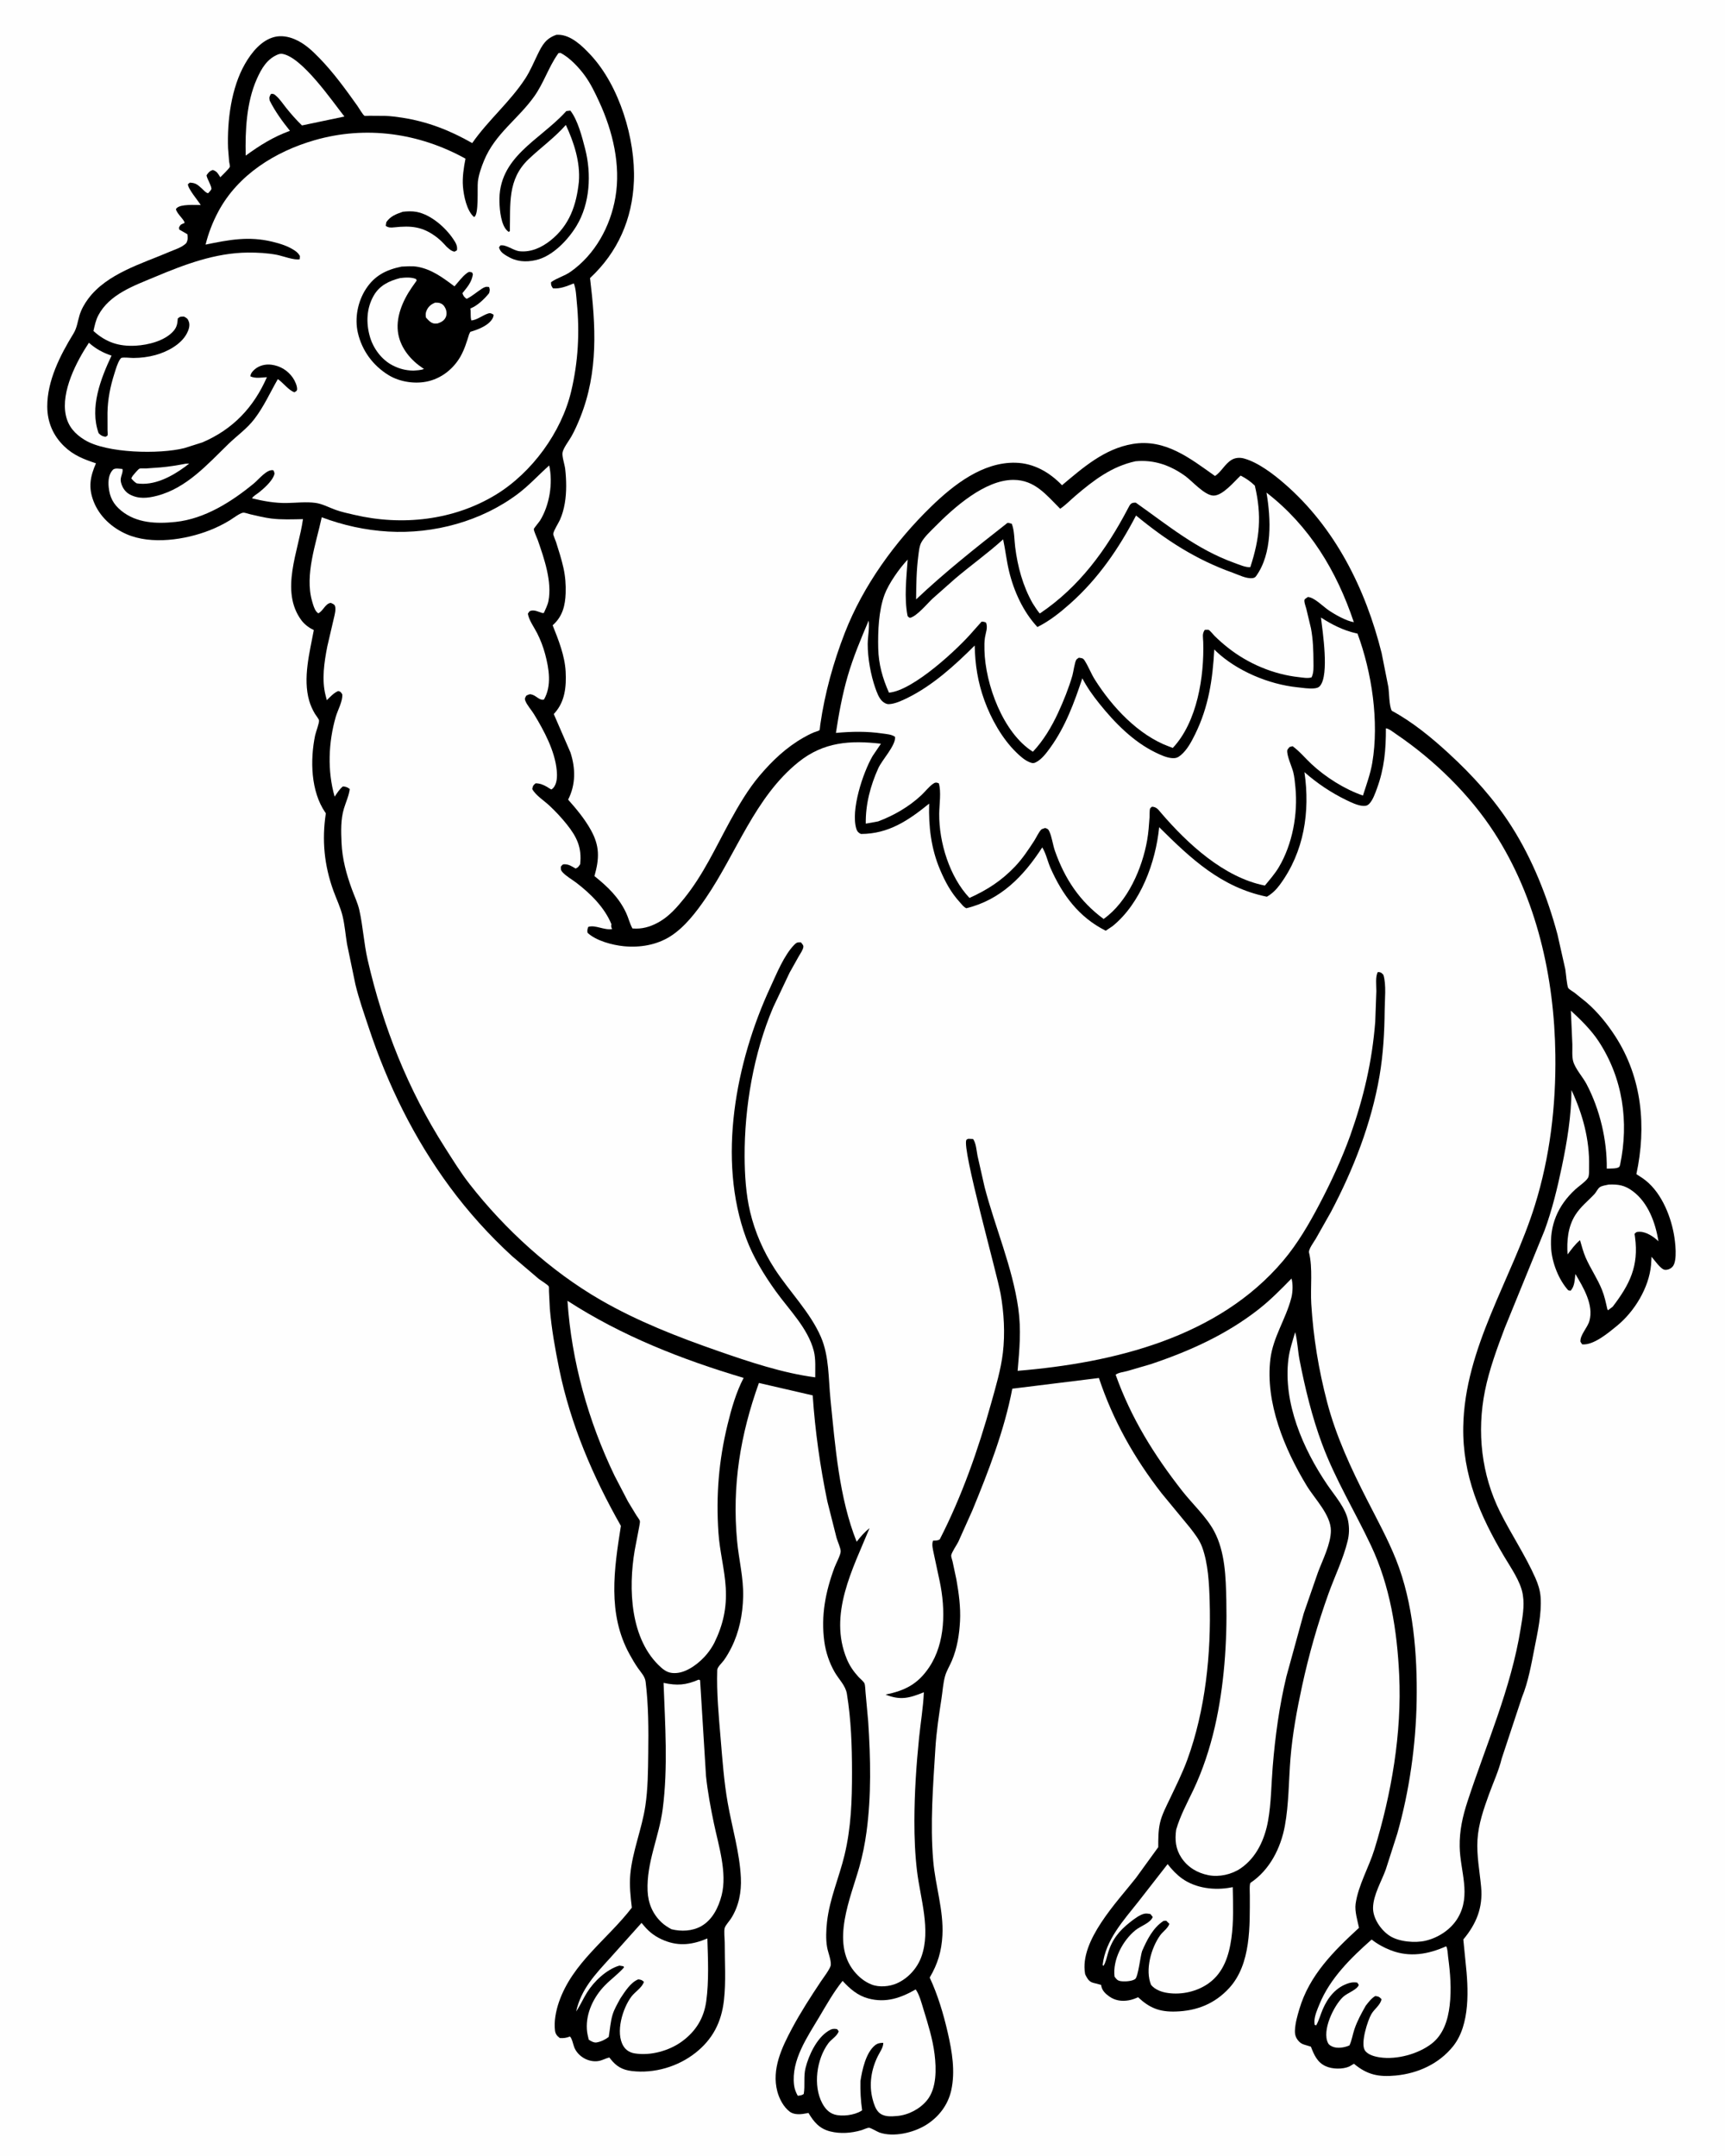 <svg version="1.1" xmlns="http://www.w3.org/2000/svg" style="display: block;" viewBox="0 0 1638 2048" width="1024" height="1280">
<path transform="translate(0,0)" fill="rgb(254,254,254)" d="M -0 -0 L 1638 0 L 1638 2048 L -0 2048 L -0 -0 z"/>
<path transform="translate(0,0)" fill="rgb(0,0,0)" d="M 528.344 33.032 L 530.297 33.008 C 542.341 33.295 553.138 43.96 560.819 52.224 C 588.197 81.675 603.444 132.2 601.879 171.908 C 600.456 208.026 586.615 239.602 560.207 264.143 C 565.672 309.385 568.236 353.164 550.924 396.5 C 548.456 402.678 545.772 408.787 542.512 414.591 C 540.226 418.661 534.737 425.685 534.08 429.946 C 533.484 433.819 536.124 441.156 536.621 445.5 C 537.809 455.888 538.031 467.642 536.261 477.956 C 535.323 483.426 533.894 488.767 531.613 493.834 C 530.156 497.07 525.61 503.979 525.278 507.143 C 525.163 508.249 527.477 513.485 527.912 514.853 C 530.483 522.93 533.119 531.155 534.959 539.424 C 536.743 547.445 537.342 555.314 537.06 563.519 C 536.668 574.938 534.164 585.242 525.487 593.235 L 524.699 593.947 C 530.244 607.86 536.275 622.918 537.052 638 C 537.781 652.16 536.468 666.381 526.617 677.323 L 525.762 678.264 L 541.582 714.701 C 546.547 729.908 546.686 745.228 539.412 759.592 C 547.354 768.549 555.027 777.756 560.899 788.251 C 569.515 803.648 569.146 815.45 564.404 832.208 C 576.882 842.202 587.582 852.384 594.482 867.139 C 596.746 871.982 597.915 877.299 600.5 881.964 L 603.969 882.085 C 612.102 882.184 619.983 879.308 626.896 875.142 C 635.905 869.712 642.87 861.752 649.425 853.652 C 667.772 830.979 679.285 805.407 693.142 780.046 C 701.134 765.421 710.346 749.737 721.109 737 C 733.207 722.682 746.313 710.185 762.703 700.79 C 766.011 698.894 769.39 697.12 772.917 695.665 C 773.894 695.262 777.552 694.246 778.157 693.656 C 778.432 693.388 778.785 689.115 778.908 688.266 C 783.201 658.464 791.344 629.022 802.255 601.01 C 819.683 556.267 849.931 514.481 884.219 481.187 C 905.486 460.537 933.213 438.779 964.385 439.555 C 981.776 439.988 996.707 448.681 1008.51 460.929 C 1028.58 444.058 1048.85 426.227 1075.58 421.739 C 1106.6 416.532 1130.21 435.48 1153.78 452.136 C 1159.72 448.448 1163.13 440.609 1169.72 436.735 C 1173.31 434.625 1177.69 434.474 1181.63 435.593 C 1194.98 439.383 1209.3 450.36 1219.7 459.376 C 1267.92 501.169 1296.79 559.19 1312.08 620.418 L 1318.41 652.351 C 1319.3 658.111 1319.12 670.424 1321.7 675.153 C 1341.16 685.608 1359.51 700.67 1375.72 715.587 C 1398.5 736.544 1418.93 759.005 1435.59 785.212 C 1455.28 816.184 1469.63 852.257 1479.08 887.646 L 1486.53 920.769 C 1487.09 923.837 1488.01 936.646 1489.39 938.62 C 1490.33 939.947 1493.72 941.834 1495.16 942.907 L 1506.6 952.118 C 1517.25 961.311 1526.47 972.694 1534.08 984.5 C 1559.54 1023.99 1563.67 1070.31 1554.03 1115.33 L 1559.77 1119.07 C 1576.52 1130.43 1586.08 1152.94 1589.62 1172.18 C 1590.93 1179.33 1593.25 1197.53 1588.5 1203.1 C 1586.69 1205.22 1583.79 1206.47 1581 1206.18 C 1577.23 1205.78 1571.06 1196.81 1568.44 1193.81 L 1567.95 1201.7 C 1565.94 1223.32 1552.2 1245.85 1535.59 1259.42 C 1527.5 1266.02 1513.27 1278.13 1502.5 1277 L 1500.88 1274.5 C 1500.47 1267.97 1507.57 1261.35 1509.43 1254.69 C 1513.7 1239.47 1503.55 1222.78 1496.1 1210.21 C 1495.4 1215.65 1495.5 1221.96 1491.5 1226.07 L 1489.31 1225.67 C 1480.3 1215.7 1474.12 1199.86 1473.11 1186.5 C 1471.41 1163.97 1479.38 1145.16 1496.07 1129.78 C 1499.21 1126.89 1506.15 1122.24 1508.14 1118.74 C 1509.42 1116.49 1509.05 1110.47 1509.11 1107.87 C 1509.65 1082.49 1503.05 1058.37 1492.38 1035.47 C 1492.29 1059.82 1488.21 1084.47 1483.24 1108.24 C 1478.98 1128.62 1474.01 1149.19 1466.82 1168.76 L 1429 1261.48 C 1421.76 1280.61 1414.26 1301 1410.22 1321.08 C 1402.35 1360.13 1406.83 1400.82 1424.69 1436.5 C 1435.22 1457.55 1448.6 1477.45 1458.12 1498.96 C 1460.65 1504.69 1462.61 1510.75 1463.05 1517.04 C 1464.17 1532.93 1460.23 1550.45 1457.17 1566 C 1454.23 1580.99 1451.28 1597.84 1445.44 1612 L 1426.12 1670.46 C 1423.37 1681.86 1418.1 1693.24 1414.09 1704.29 C 1409.05 1718.2 1404.02 1732.62 1403.11 1747.5 C 1402.19 1762.68 1405.2 1777.46 1406.57 1792.5 C 1408.36 1812.07 1402.05 1827.44 1389.66 1842.33 L 1391.78 1863.77 C 1394.54 1888.76 1396.49 1923.22 1379.82 1943.9 C 1366.43 1960.51 1346.53 1969.54 1325.5 1971.56 C 1309.24 1973.13 1298.31 1970.88 1285.77 1960.37 L 1281.5 1962.93 C 1275.15 1965.78 1265.21 1965.61 1258.81 1962.65 C 1250.87 1958.97 1247.84 1951.81 1244.9 1944.17 L 1241.5 1943.13 C 1238.58 1942.28 1236.01 1941.67 1233.8 1939.42 C 1230.73 1936.29 1229.55 1933.11 1229.73 1928.76 C 1230.03 1921.79 1231.95 1915.15 1233.91 1908.5 C 1243.46 1876.19 1266.45 1853.49 1290.57 1831.25 C 1289.13 1824.29 1286.4 1815.58 1287.35 1808.56 C 1289.73 1791.15 1300.02 1773.66 1305.21 1756.79 C 1321.42 1704.11 1331.38 1646.13 1328.75 1590.9 C 1326.74 1548.69 1320.09 1506.51 1301.91 1467.99 C 1286.62 1435.59 1268.06 1405.4 1255.5 1371.61 C 1245.95 1345.93 1239.36 1318.69 1234.12 1291.82 C 1232.42 1283.09 1232.21 1274.05 1229.96 1265.4 C 1227.55 1273.69 1224.6 1282.3 1223.54 1290.88 C 1218.37 1332.59 1237.4 1376.38 1260.45 1410.36 C 1267.45 1420.69 1278.11 1432.54 1280.31 1445.07 C 1281.44 1451.5 1281.33 1457.41 1279.78 1463.76 C 1275.62 1480.9 1267.48 1497.4 1261.52 1514.03 C 1251.19 1542.88 1242.99 1571.69 1236.5 1601.62 C 1231.6 1624.26 1227.35 1647.3 1225.48 1670.39 C 1223.77 1691.52 1223.99 1713.52 1220.16 1734.38 C 1216.3 1755.41 1205.8 1776.27 1187.6 1788.46 C 1186.34 1789.31 1186.87 1798.14 1186.87 1800.36 C 1186.83 1829.34 1188.19 1865.64 1167.28 1888.47 C 1153.57 1903.44 1136.5 1910.17 1116.47 1910.77 C 1101.28 1911.24 1091.78 1907.53 1080.77 1897.21 C 1077.82 1898.5 1075 1899.57 1071.81 1900.13 C 1065.21 1901.27 1058.88 1900.39 1053.33 1896.42 C 1049.71 1893.84 1046.47 1890.76 1045.75 1886.22 L 1045.65 1885.5 L 1041.5 1884.33 C 1039.84 1883.9 1038.06 1883.63 1036.5 1882.9 C 1033.44 1881.45 1031.95 1878.39 1030.55 1875.5 L 1030.35 1874.59 C 1025.17 1843.31 1060.72 1806.82 1078.69 1783.9 L 1099.9 1754.65 C 1099.91 1747.06 1099.86 1738.94 1101.58 1731.51 C 1103.4 1723.61 1107.55 1715.84 1111.01 1708.54 C 1116.78 1696.37 1122.87 1684.24 1127.5 1671.58 C 1144.71 1624.52 1150.24 1570.57 1148.73 1520.78 C 1148.23 1504.18 1147.35 1485.37 1141.6 1469.61 C 1139.09 1462.73 1134.46 1456.89 1130.03 1451.14 L 1103.06 1418.43 C 1077.01 1384.87 1057.01 1349.39 1043.54 1308.97 L 961.27 1319.13 C 953.807 1358.48 938.562 1397.82 923.326 1434.81 L 909.99 1464.59 C 908.496 1467.61 903.603 1474.59 903.227 1477.59 C 903.086 1478.72 904.231 1481.93 904.516 1483.17 L 908.201 1500.46 C 910.484 1513.39 912.313 1526.7 911.625 1539.85 C 910.948 1552.79 908.941 1565.47 903.894 1577.5 C 901.823 1582.44 898.745 1587.24 897.347 1592.4 C 895.524 1599.13 895.097 1606.49 894.034 1613.4 C 891.643 1628.95 889.221 1644.68 888.249 1660.4 C 886.047 1695.97 883.13 1732.02 886.167 1767.64 C 888.178 1791.21 896.168 1814.73 894.892 1838.46 C 894.084 1853.48 890.426 1865.63 882.832 1878.51 C 890.534 1895 895.963 1913.26 900.012 1930.99 C 904.064 1948.74 907.281 1967.64 903.255 1985.72 C 900.173 1999.55 891.417 2010.97 879.447 2018.45 C 867.589 2025.87 848.666 2030.38 835.101 2025.7 C 832.997 2024.97 826.686 2021.08 825.09 2021.18 C 823.116 2021.3 819.712 2023 817.678 2023.58 C 808.258 2026.29 798.006 2027.07 788.418 2024.67 C 778.122 2022.09 772.902 2015.82 767.647 2007.07 L 766.074 2007.42 C 760.972 2008.47 754.424 2009.2 750.024 2005.99 C 744.124 2001.69 739.914 1993.59 738.095 1986.66 C 732.549 1965.51 742.328 1945.02 752.049 1926.82 C 760.265 1911.44 769.744 1896.81 779.403 1882.3 C 781.638 1878.94 788.638 1869.87 788.879 1866.47 C 789.221 1861.64 786.279 1854.7 785.404 1849.84 C 784.041 1842.28 784.449 1833.13 785.319 1825.47 C 787.82 1803.45 796.813 1783.42 801.937 1762.09 C 808.199 1736.02 809.074 1710.17 809.046 1683.49 C 809.02 1658.35 808.208 1633.85 804.179 1609 C 802.898 1601.1 796.609 1595.33 792.657 1588.51 C 787.589 1579.76 784.138 1569.57 782.772 1559.56 C 779.394 1534.83 783.802 1512.15 792.409 1488.94 C 793.73 1485.37 798.245 1477.08 798.285 1473.67 C 798.321 1470.64 795.281 1464.09 794.384 1460.94 L 785.606 1426.17 C 778.736 1393.03 773.977 1359.26 771.702 1325.49 L 720.608 1313.69 C 702.892 1363.11 695.034 1411.22 699.866 1463.58 C 701.506 1481.35 706.081 1498.78 705.641 1516.76 C 705.233 1533.39 702.015 1549.92 694.568 1564.89 C 692.472 1569.1 690.033 1573.38 687.283 1577.2 C 685.627 1579.5 681.132 1583.5 681.039 1586.31 C 680.327 1607.75 682.461 1630.17 684.264 1651.56 C 685.996 1672.1 687.412 1692.32 691.001 1712.65 C 695.132 1736.06 702.324 1759.75 703.471 1783.51 C 704.132 1797.21 701.578 1810.68 694.156 1822.34 C 692.656 1824.7 688.904 1828.84 688.169 1831.2 C 687.193 1834.33 688.147 1841.74 688.138 1845.26 C 688.09 1863.17 689.418 1882.39 687.389 1900.15 C 685.026 1920.84 676.811 1937 660.396 1949.98 C 643.683 1963.2 621.209 1969.81 600 1967.3 C 590.736 1966.21 585.08 1962.8 579.465 1955.58 L 578.56 1954.4 C 574.952 1955.25 571.742 1957.25 568.066 1957.81 C 558.836 1959.21 548.884 1953.58 545.296 1944.93 C 544.229 1942.35 543.103 1935.98 541.063 1934.5 C 537.622 1935.86 535.188 1936.18 531.5 1935.96 C 528.962 1934 527.422 1932.28 526.963 1929 C 525.769 1920.44 527.876 1909.89 530.677 1901.78 C 543.593 1864.36 576.688 1842.33 599.915 1812.12 C 598.68 1801.63 597.487 1791.06 598.454 1780.5 C 600.472 1758.47 609.428 1737.51 612.723 1715.61 C 615.226 1698.97 615.291 1682.21 615.508 1665.42 C 615.799 1642.95 615.776 1619.81 613.004 1597.5 C 612.38 1592.48 608.748 1588.82 605.917 1584.81 C 602.897 1580.52 600.213 1575.91 597.693 1571.31 C 576.599 1532.86 583.033 1490.6 589.524 1449.46 C 562.953 1402.68 541.653 1352.94 530.85 1299.99 C 527.041 1281.32 523.68 1262.36 522.04 1243.36 L 521.202 1226.6 C 521.171 1225.83 521.289 1222.52 521.025 1222.01 C 520.175 1220.38 513.314 1216.24 511.549 1214.86 L 486.169 1193.22 C 464.515 1173.4 444.445 1151.11 427.027 1127.5 C 393.074 1081.48 367.916 1030.16 349.977 975.984 C 345.533 962.566 340.643 948.807 337.356 935.065 L 329.414 896.806 C 327.937 887.958 327.293 878.885 325.186 870.156 C 323.185 861.869 319.391 854.169 316.5 846.184 C 307.73 821.962 305.416 798.029 309.284 772.552 L 308.761 771.809 C 294.892 751.645 294.273 721.781 299.108 698.5 C 299.69 695.696 303.258 686.388 302.781 684.207 C 302.469 682.78 299.721 679.412 298.873 677.965 C 296.625 674.133 294.698 669.93 293.473 665.653 C 287.315 644.157 293.889 619.921 297.858 598.535 C 293.381 596.377 289.036 593.212 286.053 589.179 C 265.415 561.279 283.458 523.231 287.563 493.134 C 277.71 493.298 267.177 493.783 257.395 492.546 C 250.793 491.711 244.18 490.044 237.693 488.571 C 235.998 488.186 232.434 486.871 230.827 486.989 C 227.835 487.211 220.743 492.611 218.116 494.216 C 212.066 497.912 205.605 501.104 199.007 503.699 C 175.955 512.763 143.472 517.716 119.967 507.395 C 106.006 501.265 94.215 490.537 88.664 476.186 C 83.549 462.962 85.433 452.742 90.948 440.108 C 79.427 436.268 69.683 432.541 60.762 423.939 C 50.148 413.705 44.734 400.84 44.69 386.16 C 44.616 361.697 56.981 337.374 69.54 316.937 C 72.983 311.333 73.463 305.657 75.324 299.501 C 77.035 293.842 80.092 288.48 83.619 283.756 C 101.428 259.904 134.318 250.558 160.7 239.253 C 166.123 236.929 172.568 235.146 176.787 230.864 C 178.333 227.743 178.189 225.915 177.777 222.5 L 169.981 218 L 169.837 216 C 171.36 212.943 171.957 213.137 175 211.876 C 175.844 209.525 167.173 202.625 166.934 198.5 L 167.76 197.585 C 171.759 193.733 184.958 194.81 190.458 194.758 C 187.782 190.391 178.348 179.451 178.27 175 L 180.08 173.5 C 185.821 173.706 187.642 175.558 191.798 179.353 C 193.444 180.856 195.227 183.179 197.5 183.556 C 198.267 182.598 200.096 180.865 200.5 179.808 C 201.361 177.557 196.312 169.789 195.961 166.5 C 197.85 163.776 198.806 162.509 202 161.456 C 206.129 162.977 206.707 164.802 209.051 168.372 C 210.684 166.572 217.692 160.148 218.146 158.343 C 218.316 157.668 217.547 154.443 217.433 153.569 L 216.402 140.842 C 215.494 114.759 219.369 83.571 232.47 60.718 C 238.638 49.96 248.027 38.133 260.69 35.064 C 266.962 33.544 273.708 34.752 279.561 37.216 C 289.014 41.194 296.142 47.944 303.2 55.21 C 316.751 69.159 327.99 84.765 339.259 100.553 C 340.427 102.189 344.537 109.254 345.979 110.001 C 346.413 110.225 350.056 109.974 350.777 109.972 L 365.446 110.071 C 370.863 110.256 376.257 110.948 381.609 111.77 C 405.834 115.49 427.108 123.812 448.306 135.923 C 463.599 113.954 484.329 96.789 498.822 74.441 C 503.356 67.45 506.614 59.586 510.251 52.102 C 514.751 42.84 518.115 36.568 528.344 33.032 z"/>
<path transform="translate(0,0)" fill="rgb(254,254,254)" d="M 176.107 440.5 L 179.5 440.348 L 175.605 443.355 C 162.642 452.829 146.017 461.724 129.57 459.124 C 127.511 457.808 126.114 456.359 124.5 454.534 C 124.896 453.59 125.214 452.804 125.846 451.985 C 126.774 450.782 131.143 445.56 132.309 445.155 C 133.568 444.718 136.855 445.057 138.3 444.995 L 152.422 443.982 C 160.439 443.308 168.215 441.991 176.107 440.5 z"/>
<path transform="translate(0,0)" fill="rgb(254,254,254)" d="M 1491.81 960.037 C 1501.09 968.58 1511.02 978.315 1517.97 988.842 C 1541.2 1024.02 1547.11 1065.66 1538.55 1106.5 L 1538.03 1108.03 C 1536.67 1110.46 1528.59 1109.93 1525.9 1110.08 C 1526.24 1082.96 1519.33 1053.8 1506.69 1029.78 C 1503.11 1022.97 1496.07 1015.43 1494.01 1008.18 C 1492.72 1003.61 1493.35 996.777 1493.21 991.96 L 1491.81 960.037 z"/>
<path transform="translate(0,0)" fill="rgb(254,254,254)" d="M 264.403 51.5 C 265.578 51.188 266.639 50.956 267.864 51.151 C 286.725 54.148 315.419 96.16 326.921 110.707 L 286.611 119.15 C 281.119 113.836 276.244 108.294 271.476 102.326 C 268.585 98.707 265.613 94.174 262.147 91.155 C 260.056 89.334 259.924 89.049 257.179 89.199 C 255.607 92.037 255.383 92.11 255.92 95.5 C 261.049 105.756 268.001 115.34 275.184 124.255 C 259.273 130.082 246.775 137.929 233.161 147.822 C 232.618 123.95 233.896 97.229 243.649 75.206 C 248.176 64.983 253.544 55.653 264.403 51.5 z"/>
<path transform="translate(0,0)" fill="rgb(254,254,254)" d="M 1527.73 1125.23 C 1537 1124.88 1542.92 1125.84 1550.5 1131.43 C 1565.21 1142.26 1572.26 1161.76 1574.98 1179.13 C 1570.87 1175 1563.5 1170.1 1557.41 1170.09 C 1554.58 1170.09 1554.26 1170.02 1552.3 1172 L 1552.76 1175.33 C 1556.39 1202.61 1547.76 1220.01 1531.55 1241.23 L 1527 1244.68 L 1526.43 1243.5 C 1524.97 1237.1 1523.81 1231.34 1521.3 1225.1 C 1517.07 1214.58 1510.51 1205.14 1505.95 1194.8 C 1503.61 1189.49 1502.13 1183.6 1500.48 1178.04 C 1495.83 1181.88 1492.32 1186.85 1488.67 1191.6 C 1487.82 1178.77 1488.95 1165.45 1495.96 1154.26 C 1500.98 1146.25 1507.94 1141 1514.24 1134.23 C 1516 1132.35 1517.16 1129.36 1519.13 1127.83 C 1521.08 1126.31 1525.32 1125.78 1527.73 1125.23 z"/>
<path transform="translate(0,0)" fill="rgb(254,254,254)" d="M 1108.81 1770.73 C 1112.54 1775.66 1117.51 1780.87 1122.56 1784.46 C 1135.71 1793.81 1153.59 1795.89 1169.12 1792.9 L 1170.65 1792.6 C 1170.97 1808.81 1171.62 1825.22 1169.36 1841.31 C 1167.07 1857.61 1161.96 1873.59 1148.16 1883.67 C 1137.18 1891.7 1122.38 1895.09 1109 1893.15 C 1103.15 1892.31 1097 1890.14 1093.1 1885.5 C 1087.21 1871.43 1093.11 1850.38 1101.69 1838.43 C 1104.4 1834.66 1108.92 1831.91 1110.49 1827.5 L 1107.5 1824.55 L 1104.89 1824.7 C 1094.81 1831.3 1089.2 1842.71 1084.54 1853.39 C 1082.94 1858.12 1080.82 1877.75 1078 1879.88 C 1074.96 1882.17 1067.62 1882.47 1064 1881.87 C 1061 1881.37 1060.11 1879.87 1058.4 1877.66 C 1056.45 1861.59 1066.12 1843.28 1078.4 1833.39 C 1083.37 1829.39 1092.22 1826.86 1094.68 1821 L 1092.5 1818.17 C 1090.73 1817.85 1088.77 1817.5 1086.98 1817.82 C 1082.47 1818.62 1076.87 1822.99 1073.32 1825.77 C 1062.51 1834.26 1055.81 1842.63 1052 1855.87 C 1050.88 1859.75 1050.04 1864.11 1047.79 1867.5 L 1047.1 1866.5 C 1049.78 1842.85 1066.82 1824.35 1081.03 1806.38 L 1108.81 1770.73 z"/>
<path transform="translate(0,0)" fill="rgb(254,254,254)" d="M 609.126 1826.58 L 611.5 1829.37 C 616.992 1835.89 622.907 1840.13 630.85 1843.32 C 645.043 1849.03 657.891 1847.2 671.637 1841.36 C 672.241 1860.54 673.229 1882.09 670.575 1901.09 C 668.33 1917.17 660.63 1929.55 647.657 1939.09 C 635.472 1948.04 617.603 1953.03 602.533 1950.51 C 598.059 1949.76 594.341 1947.55 591.949 1943.64 C 584.075 1930.79 591.181 1907.59 599.575 1896.49 C 602.849 1892.17 610.078 1887.67 611.366 1882.5 C 609.199 1880.66 608.84 1880.61 606 1880.22 C 598.675 1883.1 593.227 1892.05 589.02 1898.31 C 586.337 1903.29 583.24 1908.43 581.594 1913.87 C 579.604 1920.44 579.105 1928.1 577.962 1934.9 C 574.585 1937.51 570.508 1939.48 566.288 1940.16 C 563.948 1940.53 560.867 1938.82 558.997 1937.5 C 558.157 1934.22 557.423 1930.99 557.205 1927.61 C 556.208 1912.16 563.783 1896.64 574.503 1885.78 C 580.322 1879.88 586.986 1875.1 592.5 1868.85 L 592 1867.81 L 588 1867.14 C 575.734 1870.89 563.964 1882.08 557.308 1892.74 C 553.632 1898.63 550.984 1904.94 547.023 1910.71 C 551.725 1889.52 565.074 1875.52 579.245 1859.97 L 609.126 1826.58 z"/>
<path transform="translate(0,0)" fill="rgb(254,254,254)" d="M 1302.57 1842.37 C 1308.04 1846.7 1314.17 1850.02 1320.66 1852.55 C 1338.66 1859.57 1356.31 1856.42 1373.36 1848.81 C 1374.8 1850.98 1374.85 1856.06 1375.21 1858.84 C 1377.27 1874.35 1378.54 1889.49 1376.68 1905.11 C 1375.05 1918.78 1370.81 1932.65 1359.43 1941.41 C 1346.75 1951.17 1326.45 1956.65 1310.57 1954.34 C 1305.72 1953.63 1298.73 1951.95 1296.03 1947.44 C 1291.99 1940.7 1298.74 1919.3 1302.39 1913.09 C 1305.2 1908.3 1311.09 1904.44 1311.94 1899 C 1309.55 1896.58 1309.38 1896.51 1306 1896.06 C 1302.15 1898.35 1299.76 1901.73 1297.01 1905.18 C 1292.87 1912.44 1288.85 1919.79 1286.18 1927.74 C 1284.53 1932.67 1283.74 1938.3 1281.5 1942.94 C 1277.39 1944.79 1271.76 1945.8 1267.27 1944.73 C 1265.15 1944.22 1262.28 1942.85 1261.25 1940.9 C 1254.98 1929 1266.7 1905.08 1275.44 1896.9 C 1279.54 1893.06 1288.81 1890.13 1290.37 1885.5 L 1288.91 1883.27 C 1286.08 1882.89 1283.75 1882.95 1281 1883.79 C 1268.77 1887.5 1261.03 1897.33 1256.13 1908.67 C 1253.95 1913.74 1252.66 1919.04 1249.93 1923.87 L 1248.5 1923.52 C 1248.26 1922.08 1248.14 1920.97 1248.23 1919.5 C 1248.57 1914.19 1251.09 1908.57 1253.09 1903.68 C 1263.18 1879.06 1282.94 1859.76 1302.57 1842.37 z"/>
<path transform="translate(0,0)" fill="rgb(254,254,254)" d="M 663.418 1595.5 L 664.747 1596.05 L 670.371 1687.23 C 671.957 1702.14 674.767 1717.25 677.842 1731.93 C 682.245 1752.94 690.664 1778.93 685.232 1800.25 C 682.318 1811.69 676.516 1823.69 665.81 1829.7 C 657.327 1834.47 646.802 1834.9 637.531 1832.59 C 634.276 1830.81 630.948 1828.74 628.236 1826.19 C 619.67 1818.14 615.391 1807.91 614.886 1796.21 C 613.718 1769.14 625.841 1744.78 629.256 1718.27 C 634.354 1678.69 631.519 1638.31 630.046 1598.58 C 642.997 1601.32 651.096 1600.78 663.418 1595.5 z"/>
<path transform="translate(0,0)" fill="rgb(254,254,254)" d="M 800.093 1881.66 C 807.101 1889.27 814.317 1895.6 824.517 1898.35 C 841.106 1902.83 855.31 1897.95 869.514 1889.76 C 873.085 1894.69 875.246 1903.25 877.043 1909.09 C 881.276 1922.83 885.71 1937.04 887.464 1951.34 C 889.161 1965.18 889.558 1983.69 880.285 1995.07 C 873.507 2003.38 862.63 2009.05 851.959 2010 C 846.033 2010.52 839.138 2011.04 834.5 2006.57 C 831.31 2003.5 829.673 1998.16 828.58 1993.94 C 825.005 1980.15 827.277 1965.88 833.526 1953.21 C 835.474 1949.26 838.827 1944.88 838.729 1940.5 C 835.718 1940.51 833.325 1940.88 830.899 1942.84 C 822.103 1949.93 818.695 1966.32 817.035 1976.83 C 816.828 1986.33 817.308 1995.2 818.653 2004.61 L 817.683 2005.24 C 811.214 2009.2 799.648 2010.76 792.391 2008.57 C 786.977 2006.94 783.423 2002.84 780.823 1998 C 771.837 1981.27 775.411 1955.91 786.571 1940.89 C 789.454 1937.02 795.029 1934.07 796.398 1929.5 L 794.876 1927.5 C 791.231 1926.81 789.522 1927.31 786.32 1929.35 C 775.365 1936.32 767.873 1952.37 764.875 1964.5 C 762.874 1972.59 764.584 1980.86 763.204 1989.01 C 761.496 1990.47 759.637 1990.5 757.5 1990.78 C 755.677 1987.48 754.411 1984.25 753.973 1980.48 C 751.23 1956.91 766.579 1935.03 778.018 1915.77 C 784.87 1904.23 791.654 1892.13 800.093 1881.66 z"/>
<path transform="translate(0,0)" fill="rgb(254,254,254)" d="M 1078.38 438.146 C 1095.95 436.492 1111.32 441.971 1125.5 452.163 C 1132.2 456.982 1144.01 470.769 1152.5 470.776 C 1161.24 470.782 1172.12 457.339 1178.13 451.768 C 1183.41 454.462 1187.34 457.181 1191.63 461.287 C 1198.37 489.746 1196.35 511.23 1187.32 538.815 C 1182.68 539.052 1176.22 536.157 1171.84 534.573 C 1136.1 521.64 1109.16 499.073 1078.6 477.5 C 1073.97 477.31 1073.32 478.828 1071.18 482.916 C 1050.47 522.474 1024.82 557.648 987.364 582.802 C 984.813 579.759 982.741 576.317 980.568 572.998 C 971.293 556.606 966.335 538.248 964.006 519.644 C 963.136 512.696 963.335 503.949 960.761 497.5 L 958.039 496.799 C 956.479 496.646 956.737 496.665 955.781 497.414 C 926.366 520.474 897.076 543.676 869.914 569.383 C 870.043 555.669 870.205 541.986 871.967 528.36 C 872.471 524.46 872.94 518.822 874.837 515.339 C 877.772 509.949 883.255 504.966 887.563 500.601 C 905.787 482.138 935.197 455.799 962.338 455.84 C 982.787 455.872 993.599 470.205 1006.76 483.267 C 1011.97 479.775 1016.45 475.035 1021.24 470.957 C 1038.5 456.238 1055.75 442.979 1078.38 438.146 z"/>
<path transform="translate(0,0)" fill="rgb(254,254,254)" d="M 538.779 1235.63 C 590.402 1269.09 647.387 1291.38 706.092 1308.88 C 698.959 1322.54 694.494 1338.17 690.856 1353.11 C 682.459 1387.58 679.787 1420.52 682.171 1455.97 C 683.352 1473.53 688.089 1490.78 689.112 1508.27 C 690.23 1527.37 686.568 1543.59 678.21 1560.66 C 676.342 1564.21 674.028 1567.74 671.5 1570.86 C 664.888 1579.02 653.244 1588.4 642.288 1589.22 C 636.142 1589.68 632.243 1588.01 627.69 1583.95 C 598.144 1557.6 596.463 1509 602.651 1472.56 L 606.833 1450.78 C 607.012 1449.5 607.84 1445.94 607.566 1444.81 C 607.248 1443.49 605.005 1440.67 604.222 1439.41 L 596.234 1426.24 L 583.501 1401.78 C 558.565 1350.1 542.59 1292.92 538.779 1235.63 z"/>
<path transform="translate(0,0)" fill="rgb(254,254,254)" d="M 1226.46 1214.5 C 1227.94 1219.4 1227.66 1227.27 1226.44 1232.26 L 1226.11 1233.5 C 1220.99 1253.08 1208.9 1270.3 1206.4 1291 C 1201.41 1332.27 1219.8 1376.51 1240.93 1411.32 C 1248.52 1423.81 1263.9 1439.01 1263.87 1454 C 1263.85 1466.51 1255.92 1482.04 1251.53 1493.77 L 1238.16 1532.34 L 1221.65 1592.4 C 1214.88 1620.43 1210.94 1649.59 1208.61 1678.3 C 1207.23 1695.23 1207.2 1712.86 1204.21 1729.57 C 1201.08 1747.05 1193.24 1764.49 1178.17 1774.77 C 1169.62 1780.6 1157.76 1783.26 1147.58 1781.25 C 1137.02 1779.17 1127.94 1773.79 1121.92 1764.73 C 1116.37 1756.37 1115.58 1747.72 1116.93 1737.99 C 1120.71 1724.89 1127.31 1712.75 1133.15 1700.48 C 1142.12 1681.65 1148.92 1660.86 1153.61 1640.5 C 1162.51 1601.84 1165.41 1559.77 1164.56 1520.24 C 1164.09 1498.38 1163.48 1474.17 1152.98 1454.5 C 1145.68 1440.83 1132.36 1428.61 1122.76 1416.37 C 1095.93 1382.12 1074.09 1347.03 1059.44 1305.89 C 1061.86 1303.83 1067.13 1303.24 1070.24 1302.42 L 1092.81 1295.83 C 1129.46 1283.54 1164.4 1267.84 1195.03 1243.87 C 1206.55 1234.86 1216.27 1224.92 1226.46 1214.5 z"/>
<path transform="translate(0,0)" fill="rgb(254,254,254)" d="M 1202.7 467.938 C 1243.66 499.61 1269.36 542.419 1285.66 591.005 C 1278.42 589.901 1267.48 583.636 1261.5 579.539 C 1256.3 575.972 1248.08 567.411 1242 567.096 C 1241.45 567.525 1239.1 569.016 1238.89 569.5 C 1238.09 571.297 1239.95 576.166 1240.45 577.972 L 1244.95 596.835 C 1246.96 607.42 1247.27 618.127 1247.33 628.876 C 1247.35 633.78 1247.74 638.94 1245.5 643.436 C 1241.92 644.605 1237.2 643.634 1233.5 643.233 C 1209.25 640.612 1185.27 630.411 1166.21 615.352 C 1161.68 611.78 1157.44 608.055 1153.34 603.997 C 1152.08 602.745 1149.2 599 1147.74 598.342 C 1147.13 598.069 1144.9 598.289 1144.12 598.275 C 1141.41 602.15 1142.47 605.166 1142.62 609.811 C 1143.63 642.547 1136.98 685.7 1113.72 710.465 L 1110 709.079 C 1080.76 698.159 1056.16 671.581 1039.78 645.715 C 1036.06 639.823 1033.61 633.098 1029.93 627.385 C 1028.32 624.9 1027.21 625.258 1024.5 624.771 C 1023.74 625.347 1022.83 625.773 1022.21 626.5 C 1020.66 628.318 1019.23 638.657 1018.38 641.601 C 1014.93 653.542 1009.98 665.883 1004.75 677.166 C 998.651 690.345 990.814 703.53 980.831 714.094 C 952.347 696.14 935.595 649.799 934.825 617.578 C 934.73 613.608 934.682 609.569 935.301 605.637 C 936.114 600.478 938.126 596.57 936.393 591.5 C 934.883 590.614 933.849 590.568 932.119 590.5 L 924.578 598.966 C 910.262 615.908 867.19 656.055 844.145 657.955 C 838.053 644.312 834.284 630.952 833.932 615.881 C 833.555 599.726 834.311 580.052 839.946 564.842 C 843.824 554.372 854.139 539.685 861.918 531.57 C 860.719 548.524 858.512 567.854 861.718 584.614 C 861.991 586.041 862.846 586.136 864 586.914 C 870.389 585.661 880.302 573.575 885.5 568.679 L 906.878 549.766 C 921.911 536.978 937.918 525.627 952.569 512.342 C 954.728 522.345 955.786 532.571 958.181 542.52 C 962.796 561.696 971.607 581.101 985.129 595.618 C 996.823 589.789 1006.71 581.859 1016.42 573.215 C 1042.89 549.642 1062.54 520.94 1078.81 489.691 C 1107.29 513.167 1135.76 531.608 1170.64 544.042 C 1176.25 546.039 1183.5 549.918 1189.5 549.142 C 1191.04 548.943 1191.94 548.501 1192.85 547.237 C 1208.4 525.633 1206.96 492.779 1202.7 467.938 z"/>
<path transform="translate(0,0)" fill="rgb(254,254,254)" d="M 1254.44 586.601 C 1264.54 593.148 1275.77 598.871 1287.55 601.487 L 1289.14 601.832 C 1302.82 638.788 1309.82 685.551 1303.17 724.666 C 1301.38 735.181 1297.58 745.562 1294.32 755.694 C 1276.98 749.753 1258.75 738.234 1245.32 725.667 C 1239.39 720.128 1234.08 713.57 1227.5 708.822 L 1224.62 709.593 C 1224.19 710.166 1222.62 711.858 1222.5 712.434 C 1221.54 717.061 1226.85 728.327 1228.1 733.351 C 1229.27 738.024 1229.71 743.07 1230.18 747.852 C 1232.65 773.115 1227.43 801.906 1214.37 823.855 C 1210.68 830.053 1205.74 835.644 1201.17 841.207 C 1162.3 833.572 1127.69 801.409 1102.85 772.5 C 1099.98 769.163 1098.52 766.58 1094 766.292 C 1093.4 766.861 1092.54 767.247 1092.2 768 C 1091.49 769.551 1091.76 774.595 1091.62 776.485 C 1091.12 783.693 1090.62 790.865 1089.38 797.993 C 1084.71 824.79 1070.89 856.773 1048 872.929 C 1025.22 856.146 1011.15 834.844 1001.78 808.29 C 999.73 802.476 998.88 794.737 996.272 789.392 C 995.254 787.306 994.557 787.302 992.5 786.519 C 991.679 786.836 989.488 787.379 988.916 787.902 C 986.554 790.06 983.964 795.783 982.164 798.557 C 976.668 807.026 970.943 815.666 963.976 823 C 951.056 836.601 937.634 845.282 920.604 852.959 C 901.751 833.087 891.605 800.183 891.854 773 C 891.933 764.449 893.891 752.028 891.5 744.098 C 889.207 743.072 887.894 743.123 885.762 744.706 C 881.823 747.63 878.385 752.119 874.76 755.5 C 863.054 766.419 848.802 774.616 833.893 780.248 L 822.113 782.395 C 821.817 764.152 826.495 746.293 834.001 729.73 C 837.637 721.708 850.646 708.145 849.941 700 C 846.892 697.586 841.815 697.321 838.069 696.77 C 823.042 694.56 808.851 694.824 793.754 696.202 C 796.514 678.082 799.852 659.724 804.976 642.113 C 810.217 624.099 817.555 606.689 824.851 589.506 C 825.788 596.342 823.964 604.825 823.948 611.853 C 823.919 625.076 826.824 641.144 831.152 653.5 C 832.505 657.362 834.329 662.319 837.085 665.391 C 838.68 667.17 841.456 668.94 843.919 668.877 C 849.695 668.73 856.594 665.474 861.699 662.962 C 885.681 651.164 906.838 631.893 925.57 613.177 C 925.924 631.468 928.545 648.069 934.783 665.299 C 941.109 682.771 951.576 701.556 965.025 714.676 C 968.379 717.948 972.742 721.912 977.094 723.758 C 979.498 724.778 981.019 725.383 983.5 724.19 C 989.171 721.46 993.834 715.085 997.403 710.141 C 1011.74 690.285 1020.11 667.413 1027.78 644.356 C 1032.45 653.168 1037.66 660.505 1043.9 668.295 C 1058.47 686.503 1076.2 704.567 1097.38 714.827 C 1101.9 717.018 1107.76 719.752 1112.83 720.12 C 1116.57 720.392 1118.48 719.733 1121.39 717.281 C 1127.41 712.212 1131.42 704.544 1134.85 697.609 C 1147.72 671.544 1151.57 645.529 1153.12 616.915 L 1154.73 618.555 C 1174.51 637.336 1204.88 650.021 1231.75 652.832 C 1236.8 653.36 1242.98 654.4 1248 653.887 C 1250.3 653.652 1252.17 653.217 1253.65 651.417 C 1262.4 640.772 1255.96 599.68 1254.44 586.601 z"/>
<path transform="translate(0,0)" fill="rgb(254,254,254)" d="M 530.216 50.5 L 531.989 50.189 C 540.599 54.387 549.742 64.186 555.307 71.878 C 560.895 79.602 564.988 88.169 568.963 96.796 C 581.78 124.606 589.579 156.824 584.31 187.483 C 579.543 215.223 564.959 241.797 541.735 258.142 C 535.893 262.254 528.885 263.945 523.168 268.053 C 523.119 271.158 523.386 271.405 525 273.882 C 532.039 274.551 538.37 271.734 544.795 269.21 C 546.929 274.401 547.101 281.593 547.657 287.204 C 550.491 315.833 548.959 343.739 542.301 371.743 C 533.048 410.668 504.935 449.056 470.856 469.856 C 430.698 494.367 381.588 499.698 336.186 489.017 C 330.276 487.627 324.217 486.358 318.5 484.306 C 312.385 482.112 306.094 478.637 299.62 477.728 C 290.717 476.477 281.122 477.679 272.146 477.814 C 260.985 477.982 249.975 476.029 239.189 473.365 C 239.81 471.597 244.052 469.151 245.622 467.892 C 250.286 464.153 257.317 457.916 259.739 452.306 C 260.893 449.632 260.664 449.448 259.5 446.762 C 253.55 445.193 245.61 455.369 240.935 459.221 C 219.767 476.664 194.312 492.844 166.499 495.787 C 148.516 497.69 129.577 497.039 114.964 485.133 C 107.414 478.982 103.915 472.195 103.002 462.464 C 102.488 456.997 102.947 450.589 106.947 446.331 C 108.886 444.266 113.43 445.364 116.135 445.5 C 117.028 449.326 113.5 453.146 114.654 458 C 115.779 462.731 118.414 467.086 122.755 469.514 C 131.166 474.219 140.023 473.275 148.999 470.926 C 177.169 463.552 196.812 441.092 216.757 421.742 C 225.157 413.593 234.248 407.408 241.5 397.913 C 250.466 386.175 256.375 372.817 263.688 360.111 C 268.707 363.506 273.952 370.79 279.5 372.65 C 280.566 371.857 281.857 371.459 281.973 370.02 C 282.247 366.628 279.813 361.537 277.909 358.796 C 273.074 351.84 265.889 347.487 257.5 346.435 C 252.003 345.745 246.096 347.12 241.823 350.774 C 239.729 352.564 237.858 354.675 237.619 357.5 C 242.309 359.72 248.214 358.631 253.304 358.291 C 240.729 387.056 220.95 407.88 191.987 420.246 L 174.941 425.644 C 151.348 431.643 101.015 430.636 80.233 417.907 C 70.998 412.251 64.58 405.174 62.306 394.372 C 57.587 371.947 72.384 343.479 84.246 325.593 C 90.957 331.472 97.266 334.957 105.728 337.807 C 95.408 359.792 84.744 387.101 93.473 411.5 C 95.715 413.712 96.88 414.389 100 414.918 C 100.66 414.445 101.652 414.243 101.98 413.5 C 102.232 412.928 101.932 409.59 101.923 408.772 L 101.889 392.112 C 102.1 379.197 104.558 367.111 108.466 354.821 C 109.773 350.709 111.384 344.941 113.784 341.371 C 113.817 341.321 114.773 340.032 115.093 339.95 C 117.948 339.22 123.397 340.051 126.507 340.039 C 133.648 340.012 140.514 339.146 147.416 337.271 C 158.418 334.281 171.558 327.404 177.158 316.962 C 178.976 313.573 180.52 309.3 179.146 305.5 C 178.073 302.533 177.096 302.07 174.5 300.704 C 171.572 300.838 170.931 300.508 168.662 302.5 C 168.298 307.339 167.895 310.663 164.525 314.5 C 156.386 323.767 140.605 327.708 128.714 328.368 C 112.707 329.257 100.45 325.182 88.553 314.406 C 89.711 309.315 90.754 304.123 93.219 299.474 C 103.837 279.451 127.026 271.423 146.715 263.144 C 174.79 251.338 204.344 240.138 235.192 239.924 C 244.459 239.859 253.711 240.327 262.831 242.077 C 268.005 243.07 279.834 247.564 284.5 246.198 L 284.661 243.159 C 283.337 240.873 281.906 239.462 279.706 237.985 C 273.269 233.664 265.95 231.428 258.5 229.62 C 235.918 224.139 217.377 227.785 195.069 232.346 C 197.724 221.488 201.827 210.958 207.086 201.09 C 225.809 165.96 261.256 143.923 298.647 133.154 C 347.378 119.119 397.907 126.347 441.921 150.72 C 440.256 159.223 438.811 168.418 439.503 177.084 C 440.205 185.887 443.06 200.156 450 206.144 C 454.875 204.818 452.923 178.346 453.703 172.301 C 454.569 165.589 456.969 158.824 459.522 152.578 C 469.988 126.971 492.027 113.088 507.382 91.344 C 516.259 78.772 520.865 63.826 529.548 51.436 L 530.216 50.5 z"/>
<path transform="translate(0,0)" fill="rgb(0,0,0)" d="M 382.424 201.143 C 386.506 200.681 391.373 200.487 395.403 201.256 C 409.091 203.87 422.837 215.954 430.375 227.224 C 432.593 230.54 434.576 233.711 433.764 237.821 L 431.5 239.068 C 428.54 238.49 427.1 237.112 424.86 235.139 L 423.976 234.347 C 421.067 231.126 418.163 228.072 414.707 225.426 C 401.247 215.118 390.377 214.231 374 215.978 C 371.022 216.295 368.543 216.345 366.163 214.5 L 366.743 211 C 370.632 205.319 376.196 203.293 382.424 201.143 z"/>
<path transform="translate(0,0)" fill="rgb(0,0,0)" d="M 537.693 105.5 L 541.5 105.041 C 548.572 114.035 552.677 130.157 555.557 141.377 C 561.647 165.106 560.296 193.232 547.365 214.582 C 539.331 227.846 524.714 243.369 509.008 247.004 C 498.894 249.345 489.916 248.541 481.053 243.064 C 477.596 240.928 474.778 239.026 473.779 235 L 475.005 233.163 C 480.508 231.984 487.258 238.062 493.397 238.681 C 504.332 239.783 514.488 234.976 522.819 228.309 C 540.795 213.923 547.275 194.796 549.615 172.676 C 551.076 154.094 544.976 135.308 537.232 118.683 C 526.745 130.647 513.422 140.203 501.902 151.157 C 481.562 170.497 484.685 193.959 484.057 219.5 L 483 220.323 L 481.81 219.373 C 475.673 214.087 474.425 199.701 474.178 192.118 C 472.788 149.306 511.835 133.61 536.732 106.554 L 537.693 105.5 z"/>
<path transform="translate(0,0)" fill="rgb(0,0,0)" d="M 381.218 253.249 C 385.967 253.075 391.096 252.578 395.799 253.343 C 409.604 255.589 420.575 263.859 431.453 272.025 C 435.037 268.027 439.023 262.469 443.346 259.376 C 445.425 257.888 445.832 258.244 448.16 258.778 L 448.946 260.5 C 447.8 268.192 443.703 272.584 439.003 278.5 C 439.904 281.239 440.699 282.177 443 283.888 C 448.333 281.343 452.564 277.39 457.5 274.241 C 459.989 272.654 461.462 272.082 464.326 272.644 C 465.289 275.27 465.016 275.755 464.41 278.388 C 460.119 283.785 453.522 290.169 447.13 292.797 L 446.5 293.035 C 447.33 296.856 446.307 300.569 447.5 304.406 C 452.968 303.966 458.257 299.386 463.5 297.774 C 465.71 297.094 466.852 297.879 468.67 299.009 C 468.502 300.06 468.366 301.035 467.888 302 C 464.469 308.899 454.48 312.825 447.566 314.891 L 446.5 315.201 L 445.371 317.5 C 443.192 324.523 440.819 332.294 437.136 338.685 C 430.544 350.123 419.868 358.808 407.018 362.038 C 394.767 365.117 379.694 362.989 368.866 356.347 C 354.017 347.238 343.633 333.1 339.706 316.137 C 336.482 302.214 339.606 286.408 347.336 274.506 C 355.655 261.698 366.659 256.245 381.218 253.249 z"/>
<path transform="translate(0,0)" fill="rgb(254,254,254)" d="M 413.117 287.5 C 414.368 287.5 415.784 287.452 417 287.757 C 419.972 288.503 421.658 290.262 422.918 293 C 424.073 295.51 424.319 298.981 423.082 301.5 C 421.451 304.824 418.813 306.034 415.5 307.235 L 412.996 307.388 C 409.2 307.276 406.777 304.226 404.383 301.652 C 403.916 298.936 403.937 297.18 405.129 294.631 C 406.855 290.941 409.413 288.954 413.117 287.5 z"/>
<path transform="translate(0,0)" fill="rgb(254,254,254)" d="M 379.815 264.143 C 384.674 263.564 390.43 263.113 395 265.079 L 395.551 266.5 L 390.967 273.015 C 382.21 285.694 375.061 302.167 378.18 317.892 C 380.834 331.268 390.253 342.335 401.337 349.694 L 402.5 350.459 C 399.499 351.757 395.607 351.746 392.36 352.08 C 384.979 351.832 379.109 350.4 372.513 346.971 C 362.276 341.649 354.428 331.085 351.211 320.097 C 347.355 306.925 347.837 292.83 354.793 280.751 C 360.379 271.053 369.441 266.815 379.815 264.143 z"/>
<path transform="translate(0,0)" fill="rgb(254,254,254)" d="M 521.428 442.152 C 525.152 458.969 521.756 479.86 512.73 494.5 C 511.98 495.717 506.893 501.737 506.843 502.537 C 506.726 504.44 509.872 510.999 510.619 513.158 C 516.613 530.472 524.28 552.421 520.719 570.906 C 519.99 574.691 517.934 578.671 516.384 582.204 C 515.14 582.402 515.527 582.495 514.455 582.162 C 511.273 581.174 507.804 579.35 504.417 580.041 C 502.386 580.455 502.3 581.309 501.172 583 C 502.164 589.186 507.13 595.866 509.991 601.5 C 513.173 607.766 515.711 614.426 517.531 621.212 C 521.251 635.084 523.979 651.453 516.467 664.466 C 512.852 665.763 509.466 661.4 505.849 660.05 C 502.956 658.97 502.419 659.543 499.743 660.735 C 498.609 662.818 497.87 663.288 498.765 665.658 C 500.366 669.896 504.501 674.338 506.927 678.314 C 516.559 694.1 526.817 713.216 528.576 731.732 C 529.089 737.141 529.105 744.431 525.104 748.672 C 524.863 748.928 523.753 749.897 523.5 749.914 C 523.122 749.939 519.841 747.727 519.234 747.388 C 515.603 745.365 512.695 744.103 508.5 744.085 C 505.933 746.178 506.047 746.44 505.32 749.5 C 508.499 755.489 516.608 760.558 521.645 765.273 C 527.57 770.819 533.023 776.674 538.1 783.007 C 547.867 795.193 552.547 805.327 550.818 821 C 549.302 823.113 548.957 824.046 546.5 825.038 C 542.808 822.855 539.828 820.777 535.348 820.996 C 533.926 821.066 533.426 822.228 532.5 823.226 C 532.5 825.54 532.25 826.401 533.842 828.252 C 537.171 832.123 543.067 835.378 547.18 838.522 C 560.624 848.798 573.98 861.96 580.5 877.834 C 580.26 879.339 580.114 880.077 580.727 881.537 L 581.21 882.5 C 573.613 883.881 565.104 878.207 558.5 880.49 C 557.732 882.668 557.436 883.69 557.842 886.046 C 565.913 893.683 581.499 897.765 592.364 898.828 C 607.546 900.313 623.507 897.685 636.527 889.416 C 650.09 880.803 661.152 866.288 670.111 853.188 C 699.35 810.429 716.771 757.188 758.193 723.901 C 782.079 704.706 807.385 703.099 836.514 706.467 L 828.606 718.131 C 819.338 734.104 807.578 769.755 813.204 787.5 C 813.967 789.904 815.23 791.134 817.5 792.186 C 843.77 792.152 862.565 779.373 882.321 763.367 C 881.68 785.078 884.134 806.071 892.682 826.185 C 897.587 837.726 902.978 847.774 911.468 857.076 C 913.241 859.018 915.19 861.761 917.638 862.75 C 950.304 854.767 972.006 832.352 989.718 804.965 C 993.188 810.31 994.895 818.494 997.551 824.489 C 1008.89 850.088 1024.5 871.329 1050.04 884.098 L 1056.5 879.763 C 1083.31 857.995 1097.43 819.101 1100.78 785.759 C 1131 815.768 1159.79 842.925 1203.04 851.806 C 1208.01 849.03 1212.03 844.974 1215.4 840.416 C 1238.44 809.161 1244.25 771.16 1238.76 733.47 C 1250.68 743.982 1264.04 752.944 1278.33 759.9 C 1282.89 762.117 1289.12 765.161 1294.22 765.5 C 1296.84 765.674 1298.48 765.365 1300.34 763.475 C 1303.7 760.061 1305.94 753.581 1307.57 749.127 C 1314.66 729.878 1316.18 712.136 1316.12 691.871 C 1318.45 691.72 1323.88 696.009 1326.11 697.525 C 1361.83 721.76 1395.62 754.617 1419.09 790.947 C 1459.4 853.308 1476.14 928.419 1477.08 1002 C 1477.7 1050.36 1472.01 1098.81 1457.57 1145.09 C 1435.71 1215.13 1390.87 1280.01 1389.59 1355.42 C 1388.81 1401.28 1405.48 1439.71 1428.38 1478.39 C 1434.63 1488.95 1443.91 1502.02 1446.03 1514.08 L 1446.25 1515.5 C 1447.91 1525.74 1445.75 1536.86 1444.12 1547 C 1434.93 1604.17 1411.44 1656.71 1393.61 1711.31 C 1388.98 1725.49 1385.97 1738.95 1386.2 1754 C 1386.56 1777.37 1397.41 1800.01 1384.46 1821.84 C 1377.95 1832.81 1366.06 1840.61 1353.82 1843.5 C 1343.94 1845.84 1328.6 1844.56 1319.92 1838.99 C 1311.49 1833.59 1303.76 1822.42 1303.91 1812.24 C 1304.1 1800.03 1311.96 1787.14 1316.05 1775.72 L 1326.96 1741.68 C 1338.42 1701.42 1344.57 1657.71 1345.32 1615.87 C 1346.1 1571.88 1342.22 1522.76 1325.75 1481.48 C 1318 1462.05 1307.79 1443.44 1298.3 1424.83 C 1283.08 1395.02 1268.83 1364.5 1260.32 1332.02 C 1252.22 1301.12 1247.2 1270.44 1245.24 1238.56 C 1244.28 1222.99 1246.8 1204.75 1243.09 1189.78 C 1242.38 1186.91 1247.96 1179.36 1249.52 1176.72 L 1263.96 1151.18 C 1285.27 1110.77 1302.28 1067.3 1310.05 1022.13 C 1313.58 1001.59 1314.76 980.327 1314.95 959.5 C 1315.04 949.549 1316.63 935.35 1313.74 926.005 C 1311.55 923.7 1311.65 923.658 1308.5 923.329 C 1305.94 927.396 1307.1 936.426 1307.06 941.438 L 1306 970.566 C 1303.03 1008.41 1295.03 1042.5 1282.41 1078.25 C 1274.23 1100.94 1264.17 1122.66 1252.94 1144 C 1243.07 1162.77 1232.29 1181.32 1218.56 1197.57 C 1156.82 1270.62 1057.54 1294.61 966.332 1302.16 C 968.084 1281.56 969.871 1263.45 966.952 1242.77 C 961.454 1203.82 944.985 1165.91 935.027 1127.84 L 928.25 1097.95 C 927.323 1093.22 926.881 1085.75 924 1081.93 L 919.5 1081.74 C 918.888 1082.1 918 1082.19 917.663 1082.82 C 913.246 1091.01 946.671 1209.4 950.169 1228.99 C 953.393 1247.06 954.506 1266.73 952.333 1284.99 C 950.418 1301.08 945.635 1317.01 941.293 1332.59 C 928.943 1376.91 913.395 1421.32 892.349 1462.31 C 890.571 1463.4 888.934 1463.35 886.914 1463.46 L 885.993 1463.5 C 884.533 1467.17 885.907 1471.8 886.666 1475.63 L 892.37 1502.32 C 897.897 1528.79 897.912 1560.39 882.359 1583.69 C 871.578 1599.84 859.287 1605.92 840.916 1609.7 C 855.036 1615.39 863.502 1613.06 877.281 1607.5 C 876.67 1621.85 874.197 1636.34 872.743 1650.64 C 870.072 1676.93 868.35 1703.08 868.287 1729.5 C 868.248 1745.47 868.883 1761.57 870.8 1777.43 C 873.922 1803.24 884.074 1833.14 874.977 1858.59 C 871.049 1869.58 862.352 1879.24 851.649 1883.99 C 844.652 1887.09 834.848 1887.97 827.633 1885.12 C 820.986 1882.5 815.458 1877.98 810.993 1872.46 C 788.745 1844.96 807.778 1802.75 816.062 1773.24 C 819.075 1762.5 821.296 1751.35 822.797 1740.3 C 827.487 1705.79 826.682 1670.2 824.422 1635.5 L 821.885 1607.54 C 821.646 1605.54 821.643 1600.55 820.786 1598.89 C 819.822 1597.02 816.568 1594.42 815.072 1592.77 C 810.407 1587.64 806.745 1582.32 804.082 1575.9 C 786.47 1533.4 809.752 1490.37 825.734 1451.52 C 820.882 1455.43 817.251 1459.59 813.452 1464.52 C 796.758 1422.84 793.073 1373.56 788.574 1329.12 C 786.59 1309.53 787.427 1288.34 779.502 1270.01 C 769.374 1246.57 749.489 1226.78 735.566 1205.28 C 724.85 1188.74 716.836 1170.35 712.257 1151.17 C 708.273 1134.47 707.13 1116 707.041 1098.87 C 706.795 1051.73 715.624 1000.45 734.153 956.886 L 749.734 923.987 L 758.442 908.437 C 759.928 905.894 762.321 902.566 762.806 899.664 C 763.113 897.825 761.56 896.574 760.5 895.118 C 757.528 895.024 756.485 895.14 754.326 897.324 C 744.445 907.32 737.28 925.303 731.416 937.956 C 698.645 1008.67 680.83 1101.23 708.481 1176.18 C 715.081 1194.07 725.587 1211.2 736.703 1226.66 C 749.415 1244.34 767.146 1261.63 772.74 1283.24 C 774.746 1290.99 774.025 1300.35 774.093 1308.34 C 743.393 1304.37 711.138 1293.54 681.898 1283.36 C 643.612 1270.03 605.482 1255.19 570.281 1234.87 C 522.872 1207.5 479.342 1167.76 445.757 1124.69 C 437.226 1113.75 429.874 1101.78 422.41 1090.1 C 387.259 1035.1 363.568 975.299 348.999 911.785 C 345.405 896.118 344.576 879.995 341.097 864.5 C 339.586 857.769 336.436 851.298 334.072 844.816 C 328.786 830.323 324.848 815.999 324.187 800.467 C 323.731 789.76 323.326 778.379 326.468 768.027 C 328.303 761.982 331.218 755.759 331.987 749.5 C 329.691 747.692 328.393 747.299 325.5 747.022 C 322.178 749.666 320.022 753.288 317.642 756.756 C 310.636 732.287 311.684 705.253 318.711 680.904 C 320.559 674.5 325.479 666.027 324.875 659.5 C 323.38 657.395 323.474 656.973 321 656.415 C 316.669 658.287 313.555 661.867 310.216 665.113 L 309.022 660.5 C 305.218 645.561 307.751 629.096 310.64 614.156 L 316.898 587.269 C 317.654 584.013 319.087 578.831 317.966 575.614 C 317.365 573.89 315.586 573.491 314.031 572.676 C 308.706 573.292 307.002 580.118 302.126 582.615 C 301.185 581.909 301.11 581.925 300.244 580.865 C 298.225 578.392 297.088 574.052 296.204 570.982 C 289.023 546.042 300.121 515.998 305.391 491.373 C 325.932 499.048 346.879 503.68 368.791 504.937 C 411.912 507.409 457.155 495.137 491.781 469.037 C 502.41 461.026 511.473 450.992 521.428 442.152 z"/>
</svg>